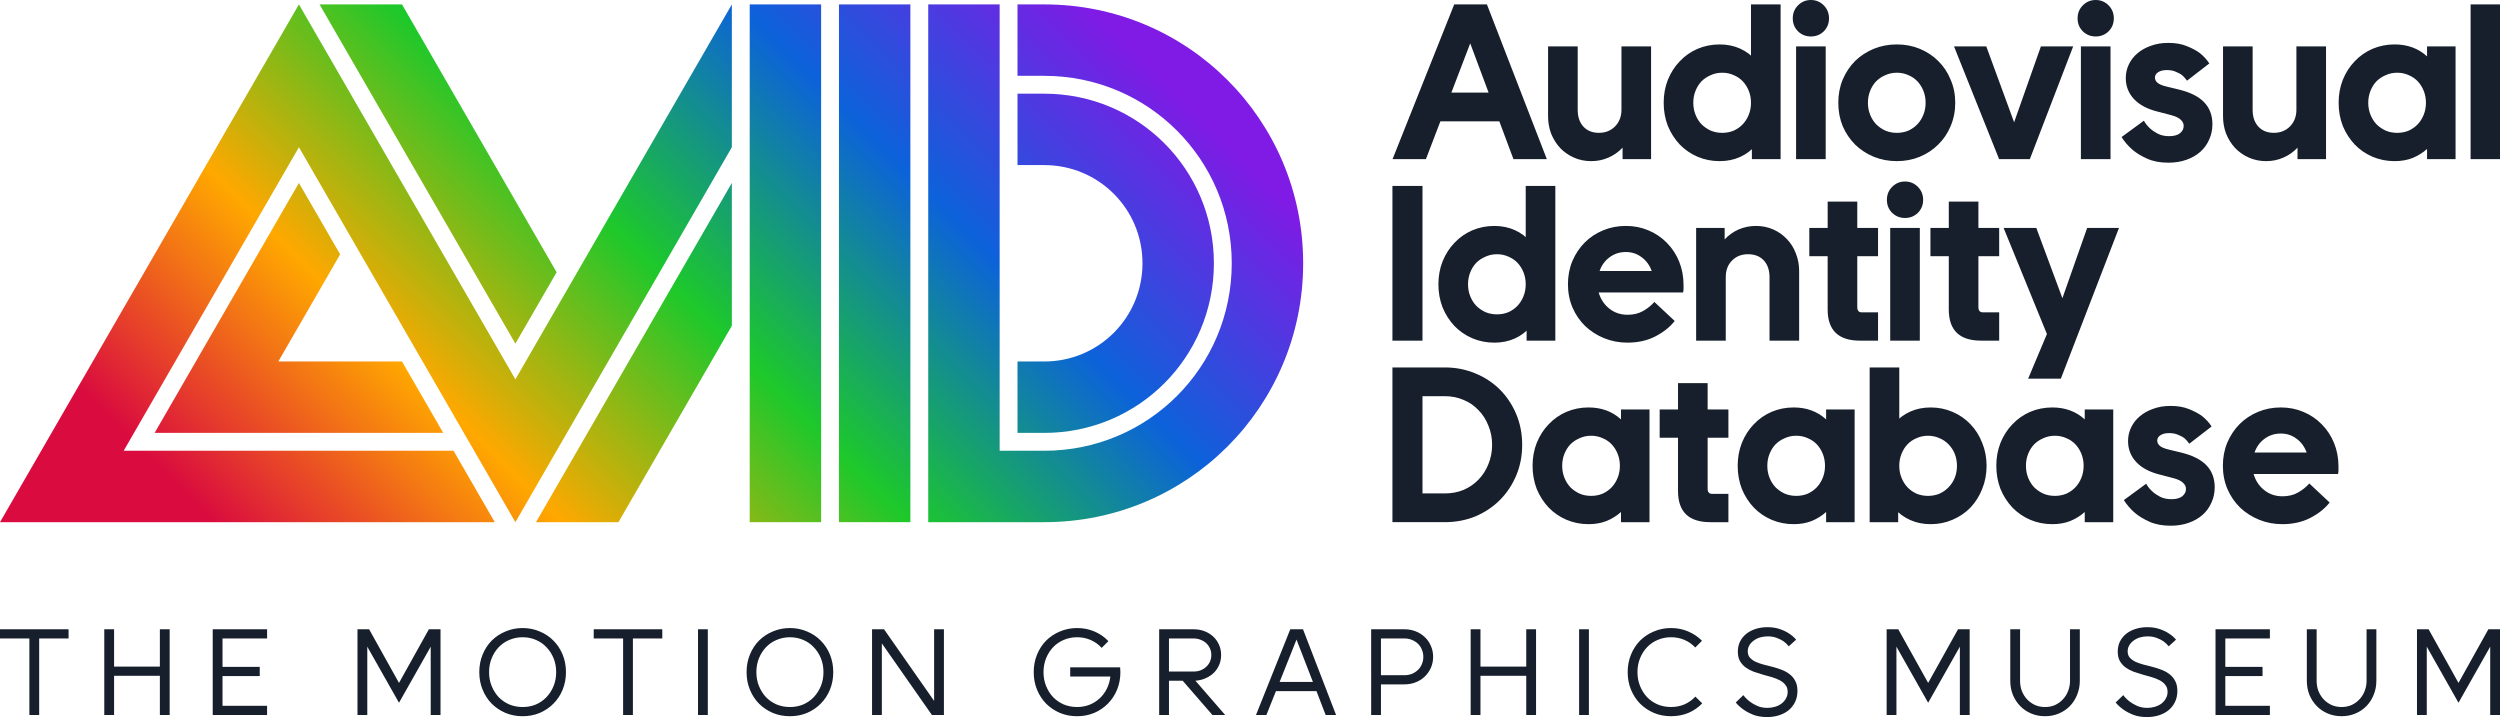 <?xml version="1.0" encoding="UTF-8" standalone="no"?>
<!-- Created with Inkscape (http://www.inkscape.org/) -->

<svg
   width="370.493mm"
   height="106.269mm"
   viewBox="0 0 370.493 106.269"
   version="1.1"
   id="svg1"
   inkscape:version="1.3.2 (091e20e, 2023-11-25, custom)"
   sodipodi:docname="AVID-LOGO-2025-SLOGAN.svg"
   inkscape:export-filename="..\AVID-LOGO-2025-SLOGAN.png"
   inkscape:export-xdpi="114.26426"
   inkscape:export-ydpi="114.26426"
   xml:space="preserve"
   xmlns:inkscape="http://www.inkscape.org/namespaces/inkscape"
   xmlns:sodipodi="http://sodipodi.sourceforge.net/DTD/sodipodi-0.dtd"
   xmlns:xlink="http://www.w3.org/1999/xlink"
   xmlns="http://www.w3.org/2000/svg"
   xmlns:svg="http://www.w3.org/2000/svg"><sodipodi:namedview
     id="namedview1"
     pagecolor="#ffffff"
     bordercolor="#666666"
     borderopacity="1.0"
     inkscape:showpageshadow="2"
     inkscape:pageopacity="0.0"
     inkscape:pagecheckerboard="0"
     inkscape:deskcolor="#d1d1d1"
     inkscape:document-units="mm"
     showguides="false"
     showgrid="false"
     inkscape:zoom="0.70710678"
     inkscape:cx="6629.8332"
     inkscape:cy="1206.3242"
     inkscape:window-width="1920"
     inkscape:window-height="1017"
     inkscape:window-x="-8"
     inkscape:window-y="-8"
     inkscape:window-maximized="1"
     inkscape:current-layer="layer1"><inkscape:grid
       id="grid115"
       units="px"
       originx="-962.813"
       originy="580.265"
       spacingx="0.265"
       spacingy="0.265"
       empcolor="#0099e5"
       empopacity="0.302"
       color="#0099e5"
       opacity="0.149"
       empspacing="5"
       dotted="false"
       gridanglex="30"
       gridanglez="30"
       visible="false" /><sodipodi:guide
       position="-881.786,-193.175"
       orientation="1,0"
       id="guide133"
       inkscape:locked="false" /><sodipodi:guide
       position="54.188,-154.286"
       orientation="0,-1"
       id="guide263"
       inkscape:locked="false" /><sodipodi:guide
       position="-894.974,108.974"
       orientation="1,0"
       id="guide264"
       inkscape:locked="false" /><sodipodi:guide
       position="-878.492,405.85"
       orientation="1,0"
       id="guide199"
       inkscape:locked="false" /><sodipodi:guide
       position="334.014,76.48"
       orientation="0,-1"
       id="guide10"
       inkscape:locked="false" /><sodipodi:guide
       position="328.588,16.37"
       orientation="0,-1"
       id="guide12"
       inkscape:locked="false" /><sodipodi:guide
       position="581.275,-72.265"
       orientation="0,-1"
       id="guide11"
       inkscape:locked="false" /><sodipodi:guide
       position="18.33,311.553"
       orientation="0,-1"
       id="guide46"
       inkscape:locked="false" /><sodipodi:guide
       position="7.6493474e-05,327.428"
       orientation="1,0"
       id="guide47"
       inkscape:locked="false" /><sodipodi:guide
       position="370.493,392.758"
       orientation="1,0"
       id="guide48"
       inkscape:locked="false" /><inkscape:page
       x="0"
       y="0"
       width="370.493"
       height="106.269"
       id="page2"
       margin="0"
       bleed="0" /></sodipodi:namedview><defs
     id="defs1"><linearGradient
       inkscape:collect="always"
       id="linearGradient31911"><stop
         style="stop-color:#da0c3f;stop-opacity:1;"
         offset="0"
         id="stop31907" /><stop
         style="stop-color:#ffa800;stop-opacity:1;"
         offset="0.25"
         id="stop32645" /><stop
         style="stop-color:#1dc82b;stop-opacity:1;"
         offset="0.5"
         id="stop32641" /><stop
         style="stop-color:#0c62da;stop-opacity:1;"
         offset="0.75"
         id="stop32643" /><stop
         style="stop-color:#801ae5;stop-opacity:1;"
         offset="1"
         id="stop31909" /></linearGradient><linearGradient
       inkscape:collect="always"
       xlink:href="#linearGradient31911"
       id="linearGradient36"
       gradientUnits="userSpaceOnUse"
       x1="2.646"
       y1="95.25"
       x2="105.833"
       y2="-7.938" /><linearGradient
       inkscape:collect="always"
       xlink:href="#linearGradient31911"
       id="linearGradient37"
       gradientUnits="userSpaceOnUse"
       x1="2.646"
       y1="95.25"
       x2="105.833"
       y2="-7.938" /><linearGradient
       inkscape:collect="always"
       xlink:href="#linearGradient31911"
       id="linearGradient38"
       gradientUnits="userSpaceOnUse"
       x1="2.646"
       y1="95.25"
       x2="105.833"
       y2="-7.938" /><linearGradient
       inkscape:collect="always"
       xlink:href="#linearGradient31911"
       id="linearGradient39"
       gradientUnits="userSpaceOnUse"
       x1="2.646"
       y1="95.25"
       x2="105.833"
       y2="-7.938" /><linearGradient
       inkscape:collect="always"
       xlink:href="#linearGradient31911"
       id="linearGradient40"
       gradientUnits="userSpaceOnUse"
       x1="2.646"
       y1="95.25"
       x2="105.833"
       y2="-7.938" /><linearGradient
       inkscape:collect="always"
       xlink:href="#linearGradient31911"
       id="linearGradient41"
       gradientUnits="userSpaceOnUse"
       x1="2.646"
       y1="95.25"
       x2="105.833"
       y2="-7.938" /><linearGradient
       inkscape:collect="always"
       xlink:href="#linearGradient31911"
       id="linearGradient43"
       gradientUnits="userSpaceOnUse"
       x1="2.646"
       y1="95.25"
       x2="105.833"
       y2="-7.938" /><linearGradient
       inkscape:collect="always"
       xlink:href="#linearGradient31911"
       id="linearGradient44"
       gradientUnits="userSpaceOnUse"
       x1="2.646"
       y1="95.25"
       x2="105.833"
       y2="-7.938" /><linearGradient
       inkscape:collect="always"
       xlink:href="#linearGradient31911"
       id="linearGradient45"
       gradientUnits="userSpaceOnUse"
       x1="2.646"
       y1="95.25"
       x2="105.833"
       y2="-7.938" /></defs><g
     inkscape:label="Layer 1"
     inkscape:groupmode="layer"
     id="layer1"
     transform="translate(-962.813,580.265)"><path
       d="m 962.813,-485.645 v -1.361 h 10.161 v 1.361 h -4.355 v 11.341 h -1.452 v -11.341 z m 16.906,4.173 h 6.786 v -5.534 h 1.452 v 12.702 h -1.452 v -5.807 h -6.786 v 5.807 h -1.452 v -12.702 h 1.452 z m 16.071,0.036 h 5.516 v 1.361 h -5.516 v 4.409 h 6.605 v 1.361 h -8.057 v -12.702 h 8.057 v 1.361 h -6.605 z m 26.154,2.377 4.428,-7.948 h 1.724 v 12.702 h -1.452 v -10.125 l -4.7,8.311 -4.7,-8.311 v 10.125 h -1.452 v -12.702 h 1.724 z m 11.898,-1.597 q 0,-1.397 0.49,-2.595 0.49,-1.198 1.343,-2.069 0.871,-0.871 2.05,-1.361 1.179,-0.508 2.54,-0.508 1.361,0 2.54,0.508 1.179,0.49 2.032,1.361 0.871,0.871 1.361,2.069 0.49,1.198 0.49,2.595 0,1.397 -0.49,2.595 -0.49,1.198 -1.361,2.069 -0.853,0.871 -2.032,1.379 -1.179,0.49 -2.54,0.49 -1.361,0 -2.54,-0.49 -1.179,-0.508 -2.05,-1.379 -0.853,-0.871 -1.343,-2.069 -0.49,-1.198 -0.49,-2.595 z m 1.452,0 q 0,1.107 0.381,2.05 0.381,0.944 1.034,1.651 0.671,0.69 1.579,1.089 0.925,0.381 1.978,0.381 1.071,0 1.978,-0.381 0.907,-0.399 1.56,-1.089 0.671,-0.708 1.052,-1.651 0.381,-0.944 0.381,-2.05 0,-1.107 -0.381,-2.05 -0.381,-0.944 -1.052,-1.633 -0.653,-0.708 -1.56,-1.089 -0.907,-0.399 -1.978,-0.399 -1.052,0 -1.978,0.399 -0.907,0.381 -1.579,1.089 -0.653,0.69 -1.034,1.633 -0.381,0.944 -0.381,2.05 z m 15.508,-4.99 v -1.361 h 10.161 v 1.361 h -4.355 v 11.341 h -1.452 v -11.341 z m 15.454,-1.361 h 1.452 v 12.702 h -1.452 z m 7.198,6.351 q 0,-1.397 0.49,-2.595 0.49,-1.198 1.343,-2.069 0.871,-0.871 2.05,-1.361 1.179,-0.508 2.54,-0.508 1.361,0 2.54,0.508 1.179,0.49 2.032,1.361 0.871,0.871 1.361,2.069 0.49,1.198 0.49,2.595 0,1.397 -0.49,2.595 -0.49,1.198 -1.361,2.069 -0.853,0.871 -2.032,1.379 -1.179,0.49 -2.54,0.49 -1.361,0 -2.54,-0.49 -1.179,-0.508 -2.05,-1.379 -0.853,-0.871 -1.343,-2.069 -0.49,-1.198 -0.49,-2.595 z m 1.452,0 q 0,1.107 0.381,2.05 0.381,0.944 1.034,1.651 0.671,0.69 1.579,1.089 0.925,0.381 1.978,0.381 1.071,0 1.978,-0.381 0.907,-0.399 1.56,-1.089 0.671,-0.708 1.052,-1.651 0.381,-0.944 0.381,-2.05 0,-1.107 -0.381,-2.05 -0.381,-0.944 -1.052,-1.633 -0.653,-0.708 -1.56,-1.089 -0.907,-0.399 -1.978,-0.399 -1.052,0 -1.978,0.399 -0.907,0.381 -1.579,1.089 -0.653,0.69 -1.034,1.633 -0.381,0.944 -0.381,2.05 z m 18.92,-6.351 7.421,10.615 v -10.615 h 1.452 v 12.702 h -1.778 l -7.421,-10.615 v 10.615 h -1.452 v -12.702 z m 27.587,5.643 h 7.403 q 0.018,0.181 0.018,0.363 0.018,0.163 0.018,0.345 0,1.397 -0.49,2.595 -0.49,1.198 -1.361,2.069 -0.853,0.871 -2.032,1.379 -1.179,0.49 -2.54,0.49 -1.361,0 -2.54,-0.49 -1.179,-0.508 -2.05,-1.379 -0.853,-0.871 -1.343,-2.069 -0.49,-1.198 -0.49,-2.595 0,-1.397 0.49,-2.595 0.49,-1.198 1.343,-2.069 0.871,-0.871 2.05,-1.361 1.179,-0.508 2.54,-0.508 1.397,0 2.577,0.508 1.198,0.508 2.069,1.433 l -0.998,0.998 q -0.671,-0.744 -1.615,-1.161 -0.925,-0.417 -2.032,-0.417 -1.052,0 -1.978,0.399 -0.907,0.381 -1.579,1.089 -0.653,0.69 -1.034,1.633 -0.381,0.944 -0.381,2.05 0,1.107 0.381,2.05 0.381,0.944 1.034,1.651 0.671,0.69 1.579,1.089 0.925,0.381 1.978,0.381 0.98,0 1.833,-0.327 0.853,-0.345 1.506,-0.944 0.653,-0.599 1.071,-1.433 0.417,-0.835 0.526,-1.815 h -5.952 z m 14.637,-4.282 v 4.899 h 3.665 q 0.562,0 1.034,-0.181 0.49,-0.2 0.835,-0.526 0.345,-0.327 0.544,-0.762 0.2,-0.454 0.2,-0.98 0,-0.526 -0.2,-0.962 -0.2,-0.454 -0.544,-0.78 -0.345,-0.327 -0.835,-0.508 -0.472,-0.2 -1.034,-0.2 z m 6.442,11.341 -4.409,-5.081 h -2.032 v 5.081 h -1.452 v -12.702 h 5.117 q 0.871,0 1.615,0.29 0.744,0.29 1.288,0.798 0.544,0.508 0.853,1.216 0.308,0.69 0.308,1.506 0,0.78 -0.29,1.47 -0.29,0.671 -0.798,1.179 -0.508,0.49 -1.216,0.798 -0.69,0.308 -1.506,0.363 l 4.409,5.081 z m 14.892,-4.899 -2.432,-6.278 -2.504,6.278 z m 1.887,4.899 -1.361,-3.538 h -6.006 l -1.415,3.538 h -1.542 l 5.081,-12.702 h 1.887 l 4.899,12.702 z m 8.196,-11.341 v 5.444 h 3.484 q 0.599,0 1.107,-0.2 0.508,-0.218 0.889,-0.581 0.381,-0.363 0.581,-0.853 0.218,-0.508 0.218,-1.089 0,-0.581 -0.218,-1.071 -0.2,-0.508 -0.581,-0.871 -0.381,-0.363 -0.889,-0.563 -0.508,-0.218 -1.107,-0.218 z m -1.452,-1.361 h 4.936 q 0.907,0 1.669,0.308 0.78,0.308 1.343,0.853 0.581,0.544 0.907,1.306 0.327,0.744 0.327,1.615 0,0.871 -0.327,1.615 -0.327,0.744 -0.907,1.306 -0.562,0.544 -1.343,0.853 -0.762,0.308 -1.669,0.308 h -3.484 v 4.536 h -1.452 z m 16.198,5.534 h 6.786 v -5.534 h 1.452 v 12.702 h -1.452 v -5.807 h -6.786 v 5.807 h -1.452 v -12.702 h 1.452 z m 14.619,-5.534 h 1.452 v 12.702 h -1.452 z m 18.248,10.978 q -0.871,0.907 -2.05,1.415 -1.179,0.49 -2.577,0.49 -1.361,0 -2.54,-0.49 -1.179,-0.508 -2.05,-1.379 -0.853,-0.871 -1.343,-2.069 -0.49,-1.198 -0.49,-2.595 0,-1.397 0.49,-2.595 0.49,-1.198 1.343,-2.069 0.871,-0.871 2.05,-1.361 1.179,-0.508 2.54,-0.508 1.379,0 2.54,0.508 1.179,0.49 2.05,1.379 l -0.998,0.998 q -0.671,-0.726 -1.597,-1.125 -0.907,-0.399 -1.996,-0.399 -1.052,0 -1.978,0.399 -0.907,0.381 -1.579,1.089 -0.653,0.69 -1.034,1.633 -0.381,0.944 -0.381,2.05 0,1.107 0.381,2.05 0.381,0.944 1.034,1.651 0.671,0.69 1.579,1.089 0.925,0.381 1.978,0.381 1.089,0 2.014,-0.399 0.925,-0.417 1.597,-1.143 z m 6.744,-7.712 q 0,0.563 0.308,0.925 0.327,0.363 0.835,0.617 0.526,0.236 1.179,0.417 0.671,0.163 1.361,0.345 0.69,0.181 1.343,0.435 0.671,0.254 1.179,0.653 0.526,0.399 0.835,0.998 0.327,0.599 0.327,1.488 0,0.925 -0.363,1.651 -0.345,0.708 -0.962,1.216 -0.617,0.49 -1.433,0.744 -0.817,0.254 -1.742,0.254 -1.143,0 -2.014,-0.327 -0.871,-0.345 -1.452,-0.762 -0.69,-0.472 -1.179,-1.071 l 1.125,-1.089 q 0.399,0.526 0.944,0.944 0.472,0.363 1.125,0.653 0.653,0.29 1.506,0.29 0.581,0 1.125,-0.163 0.544,-0.163 0.962,-0.472 0.417,-0.327 0.653,-0.762 0.254,-0.435 0.254,-0.98 0,-0.617 -0.327,-1.016 -0.308,-0.417 -0.835,-0.69 -0.508,-0.272 -1.179,-0.472 -0.653,-0.2 -1.361,-0.381 -0.69,-0.2 -1.361,-0.435 -0.653,-0.254 -1.179,-0.635 -0.508,-0.381 -0.835,-0.944 -0.308,-0.563 -0.308,-1.379 0,-0.835 0.327,-1.506 0.345,-0.671 0.925,-1.143 0.599,-0.472 1.397,-0.726 0.798,-0.254 1.724,-0.254 1.071,0 1.869,0.29 0.798,0.272 1.325,0.635 0.635,0.399 1.071,0.925 l -1.089,0.98 q -0.327,-0.417 -0.78,-0.744 -0.399,-0.272 -0.98,-0.49 -0.581,-0.236 -1.361,-0.236 -0.617,0 -1.161,0.163 -0.526,0.163 -0.925,0.472 -0.399,0.29 -0.635,0.69 -0.236,0.399 -0.236,0.889 z m 26.735,4.682 4.428,-7.948 h 1.724 v 12.702 h -1.452 v -10.125 l -4.7,8.311 -4.7,-8.311 v 10.125 h -1.452 v -12.702 h 1.724 z m 22.476,-7.948 v 7.621 q 0,1.125 -0.399,2.087 -0.381,0.962 -1.071,1.669 -0.69,0.708 -1.633,1.107 -0.944,0.399 -2.05,0.399 -1.107,0 -2.05,-0.399 -0.944,-0.399 -1.633,-1.107 -0.69,-0.708 -1.089,-1.669 -0.381,-0.962 -0.381,-2.087 v -7.621 h 1.452 v 7.621 q 0,0.835 0.272,1.542 0.29,0.708 0.78,1.234 0.508,0.526 1.179,0.835 0.69,0.29 1.47,0.29 0.798,0 1.47,-0.29 0.671,-0.308 1.161,-0.835 0.508,-0.526 0.78,-1.234 0.29,-0.708 0.29,-1.542 v -7.621 z m 7.089,3.266 q 0,0.563 0.308,0.925 0.327,0.363 0.835,0.617 0.526,0.236 1.179,0.417 0.671,0.163 1.361,0.345 0.69,0.181 1.343,0.435 0.671,0.254 1.179,0.653 0.526,0.399 0.835,0.998 0.327,0.599 0.327,1.488 0,0.925 -0.363,1.651 -0.345,0.708 -0.962,1.216 -0.617,0.49 -1.433,0.744 -0.817,0.254 -1.742,0.254 -1.143,0 -2.014,-0.327 -0.871,-0.345 -1.452,-0.762 -0.69,-0.472 -1.179,-1.071 l 1.125,-1.089 q 0.399,0.526 0.944,0.944 0.472,0.363 1.125,0.653 0.653,0.29 1.506,0.29 0.581,0 1.125,-0.163 0.544,-0.163 0.962,-0.472 0.417,-0.327 0.653,-0.762 0.254,-0.435 0.254,-0.98 0,-0.617 -0.327,-1.016 -0.308,-0.417 -0.835,-0.69 -0.508,-0.272 -1.179,-0.472 -0.653,-0.2 -1.361,-0.381 -0.69,-0.2 -1.361,-0.435 -0.653,-0.254 -1.179,-0.635 -0.508,-0.381 -0.835,-0.944 -0.308,-0.563 -0.308,-1.379 0,-0.835 0.327,-1.506 0.345,-0.671 0.925,-1.143 0.599,-0.472 1.397,-0.726 0.798,-0.254 1.724,-0.254 1.071,0 1.869,0.29 0.798,0.272 1.325,0.635 0.635,0.399 1.071,0.925 l -1.089,0.98 q -0.327,-0.417 -0.78,-0.744 -0.399,-0.272 -0.98,-0.49 -0.581,-0.236 -1.361,-0.236 -0.617,0 -1.161,0.163 -0.526,0.163 -0.925,0.472 -0.399,0.29 -0.635,0.69 -0.236,0.399 -0.236,0.889 z m 14.474,2.304 h 5.516 v 1.361 h -5.516 v 4.409 h 6.605 v 1.361 h -8.057 v -12.702 h 8.057 v 1.361 h -6.605 z m 22.386,-5.571 v 7.621 q 0,1.125 -0.399,2.087 -0.381,0.962 -1.071,1.669 -0.69,0.708 -1.633,1.107 -0.944,0.399 -2.05,0.399 -1.107,0 -2.05,-0.399 -0.944,-0.399 -1.633,-1.107 -0.69,-0.708 -1.089,-1.669 -0.381,-0.962 -0.381,-2.087 v -7.621 h 1.452 v 7.621 q 0,0.835 0.272,1.542 0.29,0.708 0.78,1.234 0.508,0.526 1.179,0.835 0.69,0.29 1.47,0.29 0.798,0 1.47,-0.29 0.671,-0.308 1.161,-0.835 0.508,-0.526 0.78,-1.234 0.29,-0.708 0.29,-1.542 v -7.621 z m 12.17,7.948 4.428,-7.948 h 1.724 v 12.702 h -1.452 v -10.125 l -4.7,8.311 -4.7,-8.311 v 10.125 h -1.452 v -12.702 h 1.724 z"
       id="text27-0"
       style="font-size:18.145px;line-height:1.25;font-family:'AVID Web';-inkscape-font-specification:'AVID Web';text-align:center;letter-spacing:3.297px;word-spacing:0px;text-anchor:middle;fill:#161f2b;fill-opacity:1;stroke-width:0.976"
       aria-label="THE MOTION GRAPHICS MUSEUM" /><g
       id="g26"
       style="fill:url(#linearGradient45);fill-opacity:1"
       transform="translate(1005.125,-584.902)"><path
         style="fill:url(#linearGradient36);fill-opacity:1;stroke-width:19.524;stroke-linecap:round;paint-order:stroke fill markers;stop-color:#000000"
         d="M 1.987,31.75 -19.399,68.791 H 23.373 L 17.263,58.208 H -1.068 L 8.097,42.333 Z"
         id="path19"
         sodipodi:nodetypes="ccccccc" /><path
         style="fill:url(#linearGradient37);fill-opacity:1;stroke-width:19.524;stroke-linecap:round;paint-order:stroke fill markers;stop-color:#000000"
         d="M 1.987,5.292 -42.312,82.021 h 73.324 L 24.901,71.437 H -23.982 L 1.987,26.458 34.067,82.021 66.146,26.458 V 5.292 L 34.067,60.854 Z"
         id="path20"
         sodipodi:nodetypes="ccccccccccc" /><path
         id="path21"
         style="fill:url(#linearGradient38);fill-opacity:1;stroke-width:19.524;stroke-linecap:round;paint-order:stroke fill markers;stop-color:#000000"
         d="M 68.792,5.292 H 79.375 V 82.021 H 68.792 Z"
         sodipodi:nodetypes="ccccc" /><path
         id="path22"
         style="fill:url(#linearGradient39);fill-opacity:1;stroke-width:19.524;stroke-linecap:round;paint-order:stroke fill markers;stop-color:#000000"
         d="M 82.021,82.021 H 92.604 V 5.292 H 82.021 Z"
         sodipodi:nodetypes="ccccc" /><path
         id="path23"
         style="fill:url(#linearGradient40);fill-opacity:1;stroke-width:19.524;stroke-linecap:round;paint-order:stroke fill markers;stop-color:#000000"
         d="M 95.25,5.292 V 82.021 h 17.198 c 21.254,0 38.365,-17.111 38.365,-38.365 0,-21.254 -17.111,-38.365 -38.365,-38.365 h -3.969 V 15.875 h 3.969 c 15.391,0 27.781,12.39 27.781,27.781 0,15.391 -12.39,27.781 -27.781,27.781 h -6.615 V 5.292 Z"
         sodipodi:nodetypes="ccsssccsssccc" /><path
         id="path24"
         style="fill:url(#linearGradient41);fill-opacity:1;stroke-width:19.524;stroke-linecap:round;paint-order:stroke fill markers;stop-color:#000000"
         d="m 108.479,18.521 v 10.583 h 3.969 c 8.062,0 14.552,6.49 14.552,14.552 0,8.062 -6.49,14.552 -14.552,14.552 h -3.969 l -6e-5,10.583 h 3.969 c 13.925,0 25.135,-11.21 25.135,-25.135 0,-13.925 -11.21,-25.135 -25.135,-25.135 z"
         sodipodi:nodetypes="ccsssccsssc" /><path
         id="path25"
         style="fill:url(#linearGradient43);fill-opacity:1;stroke-width:19.524;stroke-linecap:round;paint-order:stroke fill markers;stop-color:#000000"
         d="m 66.146,31.75 -29.024,50.271 H 49.342 L 66.146,52.917 Z" /><path
         id="path26"
         style="fill:url(#linearGradient44);fill-opacity:1;stroke-width:19.524;stroke-linecap:round;paint-order:stroke fill markers;stop-color:#000000"
         d="M 17.263,5.292 5.043,5.292 34.067,55.564 40.177,44.98 Z"
         sodipodi:nodetypes="ccccc" /></g><path
       d="m 1169.167,-552.711 h 4.455 v 22.93 h -4.455 z m 19.753,0 h 4.389 v 22.93 h -4.258 v -3.308 l -0.131,-1.409 z m -12.939,14.577 q 0,-1.834 0.622,-3.407 0.655,-1.605 1.769,-2.752 1.114,-1.179 2.621,-1.834 1.54,-0.655 3.276,-0.655 1.671,0 3.046,0.622 1.376,0.622 2.326,1.769 0.983,1.114 1.507,2.719 0.557,1.572 0.557,3.505 0,1.965 -0.557,3.571 -0.524,1.572 -1.507,2.719 -0.95,1.147 -2.326,1.769 -1.376,0.622 -3.046,0.622 -1.736,0 -3.276,-0.655 -1.507,-0.655 -2.621,-1.802 -1.114,-1.179 -1.769,-2.752 -0.622,-1.605 -0.622,-3.44 z m 4.389,0 q 0,0.95 0.328,1.769 0.328,0.819 0.884,1.409 0.59,0.59 1.376,0.95 0.786,0.328 1.703,0.328 0.917,0 1.703,-0.328 0.786,-0.36 1.343,-0.95 0.557,-0.59 0.884,-1.409 0.328,-0.819 0.328,-1.769 0,-0.95 -0.328,-1.769 -0.328,-0.819 -0.884,-1.409 -0.557,-0.59 -1.343,-0.917 -0.786,-0.36 -1.703,-0.36 -0.917,0 -1.703,0.36 -0.786,0.328 -1.376,0.917 -0.557,0.59 -0.884,1.409 -0.328,0.819 -0.328,1.769 z m 23.389,-4.783 q -1.376,0 -2.424,0.786 -1.015,0.753 -1.474,2.031 h 7.731 q -0.459,-1.278 -1.474,-2.031 -1.016,-0.786 -2.358,-0.786 z m 7.239,10.22 q -1.048,1.343 -2.883,2.293 -1.802,0.917 -4.127,0.917 -1.834,0 -3.439,-0.655 -1.605,-0.655 -2.817,-1.802 -1.179,-1.147 -1.867,-2.719 -0.688,-1.605 -0.688,-3.472 0,-1.867 0.655,-3.44 0.688,-1.605 1.834,-2.752 1.147,-1.147 2.719,-1.802 1.572,-0.655 3.374,-0.655 1.802,0 3.341,0.655 1.572,0.655 2.719,1.834 1.179,1.179 1.834,2.784 0.655,1.605 0.655,3.472 0,0.328 0,0.59 0,0.229 -0.065,0.524 h -12.513 q 0.426,1.474 1.572,2.391 1.147,0.917 2.719,0.917 1.31,0 2.293,-0.557 1.015,-0.59 1.671,-1.343 z m 3.177,2.915 v -16.706 h 4.226 v 1.703 q 0.884,-0.95 2.064,-1.474 1.212,-0.524 2.588,-0.524 1.376,0 2.555,0.524 1.179,0.524 2.031,1.441 0.852,0.884 1.31,2.096 0.491,1.212 0.491,2.588 v 10.351 h -4.389 v -9.401 q 0,-1.572 -0.852,-2.49 -0.852,-0.917 -2.326,-0.917 -1.474,0 -2.391,0.95 -0.917,0.917 -0.917,2.457 v 9.401 z m 16.772,-16.706 h 2.719 v -3.898 h 4.389 v 3.898 h 3.079 v 4.193 h -3.079 v 7.567 q 0,0.753 0.688,0.753 h 2.391 v 4.193 h -2.686 q -4.783,0 -4.783,-4.619 v -7.895 h -2.719 z m 11.989,0 h 4.389 v 16.706 h -4.389 z m -0.491,-4.16 q 0,-1.147 0.786,-1.933 0.786,-0.786 1.9,-0.786 1.114,0 1.9,0.786 0.786,0.786 0.786,1.933 0,1.147 -0.786,1.933 -0.786,0.753 -1.9,0.753 -1.114,0 -1.9,-0.753 -0.786,-0.786 -0.786,-1.933 z m 6.453,4.16 h 2.719 v -3.898 h 4.389 v 3.898 h 3.079 v 4.193 h -3.079 v 7.567 q 0,0.753 0.688,0.753 h 2.391 v 4.193 h -2.686 q -4.782,0 -4.782,-4.619 v -7.895 h -2.719 z m 19.327,22.341 h -4.848 l 2.784,-6.617 -6.42,-15.724 h 4.848 l 3.865,10.417 3.669,-10.417 h 4.717 z"
       id="text27"
       style="font-size:32.757px;line-height:1.25;font-family:'AVID Display';-inkscape-font-specification:'AVID Display';letter-spacing:0px;word-spacing:0px;fill:#161f2b;fill-opacity:1;stroke-width:0.976"
       aria-label="Identity" /><path
       d="m 1173.622,-521.553 v 14.413 h 3.308 q 1.507,0 2.784,-0.524 1.278,-0.557 2.195,-1.507 0.95,-0.983 1.474,-2.293 0.557,-1.343 0.557,-2.883 0,-1.54 -0.557,-2.85 -0.524,-1.343 -1.474,-2.293 -0.917,-0.983 -2.195,-1.507 -1.278,-0.557 -2.784,-0.557 z m -4.455,-4.258 h 7.763 q 2.424,0 4.521,0.884 2.096,0.852 3.636,2.391 1.54,1.54 2.424,3.636 0.884,2.096 0.884,4.553 0,2.457 -0.884,4.553 -0.884,2.096 -2.424,3.636 -1.54,1.54 -3.636,2.424 -2.096,0.852 -4.521,0.852 h -7.763 z m 33.871,6.224 h 4.226 v 16.706 h -4.226 v -1.507 q -0.95,0.852 -2.162,1.343 -1.179,0.459 -2.653,0.459 -1.736,0 -3.276,-0.655 -1.507,-0.655 -2.621,-1.802 -1.114,-1.179 -1.769,-2.752 -0.622,-1.605 -0.622,-3.44 0,-1.834 0.622,-3.407 0.655,-1.605 1.769,-2.752 1.114,-1.179 2.621,-1.834 1.54,-0.655 3.276,-0.655 2.883,0 4.815,1.769 z m -8.713,8.353 q 0,0.95 0.328,1.769 0.328,0.819 0.884,1.409 0.59,0.59 1.376,0.95 0.786,0.328 1.703,0.328 0.917,0 1.703,-0.328 0.786,-0.36 1.343,-0.95 0.557,-0.59 0.884,-1.409 0.328,-0.819 0.328,-1.769 0,-0.95 -0.328,-1.769 -0.328,-0.819 -0.884,-1.409 -0.557,-0.59 -1.343,-0.917 -0.786,-0.36 -1.703,-0.36 -0.917,0 -1.703,0.36 -0.786,0.328 -1.376,0.917 -0.557,0.59 -0.884,1.409 -0.328,0.819 -0.328,1.769 z m 14.446,-8.353 h 2.719 v -3.898 h 4.389 v 3.898 h 3.079 v 4.193 h -3.079 v 7.567 q 0,0.753 0.688,0.753 h 2.391 v 4.193 h -2.686 q -4.783,0 -4.783,-4.619 v -7.895 h -2.719 z m 24.666,0 h 4.226 v 16.706 h -4.226 v -1.507 q -0.95,0.852 -2.162,1.343 -1.179,0.459 -2.653,0.459 -1.736,0 -3.276,-0.655 -1.507,-0.655 -2.621,-1.802 -1.114,-1.179 -1.769,-2.752 -0.622,-1.605 -0.622,-3.44 0,-1.834 0.622,-3.407 0.655,-1.605 1.769,-2.752 1.114,-1.179 2.621,-1.834 1.54,-0.655 3.276,-0.655 2.883,0 4.815,1.769 z m -8.713,8.353 q 0,0.95 0.328,1.769 0.328,0.819 0.884,1.409 0.59,0.59 1.376,0.95 0.786,0.328 1.703,0.328 0.917,0 1.703,-0.328 0.786,-0.36 1.343,-0.95 0.557,-0.59 0.884,-1.409 0.328,-0.819 0.328,-1.769 0,-0.95 -0.328,-1.769 -0.328,-0.819 -0.884,-1.409 -0.557,-0.59 -1.343,-0.917 -0.786,-0.36 -1.703,-0.36 -0.917,0 -1.703,0.36 -0.786,0.328 -1.376,0.917 -0.557,0.59 -0.884,1.409 -0.328,0.819 -0.328,1.769 z m 19.556,-14.577 v 18.344 l -0.164,1.376 v 3.21 h -4.226 v -22.93 z m 12.939,14.577 q 0,1.834 -0.655,3.44 -0.622,1.572 -1.736,2.752 -1.114,1.147 -2.653,1.802 -1.507,0.655 -3.243,0.655 -1.671,0 -3.046,-0.622 -1.376,-0.622 -2.358,-1.736 -0.95,-1.147 -1.507,-2.752 -0.524,-1.605 -0.524,-3.538 0,-1.965 0.524,-3.538 0.557,-1.605 1.507,-2.719 0.983,-1.147 2.358,-1.769 1.376,-0.622 3.046,-0.622 1.736,0 3.243,0.655 1.54,0.655 2.653,1.834 1.114,1.147 1.736,2.752 0.655,1.572 0.655,3.407 z m -4.389,0 q 0,-0.95 -0.328,-1.769 -0.328,-0.819 -0.917,-1.409 -0.557,-0.59 -1.343,-0.917 -0.786,-0.36 -1.703,-0.36 -0.917,0 -1.703,0.36 -0.786,0.328 -1.343,0.917 -0.557,0.59 -0.884,1.409 -0.328,0.819 -0.328,1.769 0,0.95 0.328,1.769 0.328,0.819 0.884,1.409 0.557,0.59 1.343,0.95 0.786,0.328 1.703,0.328 0.917,0 1.703,-0.328 0.786,-0.36 1.343,-0.95 0.59,-0.59 0.917,-1.409 0.328,-0.819 0.328,-1.769 z m 18.934,-8.353 h 4.226 v 16.706 h -4.226 v -1.507 q -0.95,0.852 -2.162,1.343 -1.179,0.459 -2.653,0.459 -1.736,0 -3.276,-0.655 -1.507,-0.655 -2.621,-1.802 -1.114,-1.179 -1.769,-2.752 -0.622,-1.605 -0.622,-3.44 0,-1.834 0.622,-3.407 0.655,-1.605 1.769,-2.752 1.114,-1.179 2.621,-1.834 1.54,-0.655 3.276,-0.655 2.883,0 4.815,1.769 z m -8.713,8.353 q 0,0.95 0.328,1.769 0.328,0.819 0.884,1.409 0.59,0.59 1.376,0.95 0.786,0.328 1.703,0.328 0.917,0 1.703,-0.328 0.786,-0.36 1.343,-0.95 0.557,-0.59 0.884,-1.409 0.328,-0.819 0.328,-1.769 0,-0.95 -0.328,-1.769 -0.328,-0.819 -0.884,-1.409 -0.557,-0.59 -1.343,-0.917 -0.786,-0.36 -1.703,-0.36 -0.917,0 -1.703,0.36 -0.786,0.328 -1.376,0.917 -0.557,0.59 -0.884,1.409 -0.328,0.819 -0.328,1.769 z m 19.458,-3.734 q 0,0.426 0.36,0.753 0.36,0.328 1.278,0.557 l 1.9,0.459 q 2.555,0.622 3.767,1.9 1.212,1.278 1.212,3.243 0,1.245 -0.491,2.293 -0.459,1.048 -1.31,1.802 -0.852,0.753 -2.064,1.179 -1.212,0.426 -2.653,0.426 -1.834,0 -3.145,-0.59 -1.31,-0.59 -2.162,-1.31 -0.983,-0.852 -1.638,-1.9 l 3.308,-2.424 q 0.36,0.655 0.917,1.147 0.459,0.426 1.147,0.786 0.721,0.36 1.671,0.36 1.048,0 1.605,-0.426 0.557,-0.459 0.557,-1.081 0,-0.524 -0.426,-0.917 -0.426,-0.426 -1.409,-0.688 l -2.129,-0.557 q -2.195,-0.557 -3.407,-1.834 -1.212,-1.31 -1.212,-3.112 0,-1.081 0.459,-2.031 0.459,-0.95 1.278,-1.638 0.852,-0.721 1.998,-1.114 1.147,-0.426 2.555,-0.426 1.638,0 2.784,0.491 1.147,0.459 1.9,1.015 0.852,0.688 1.409,1.54 l -3.309,2.555 q -0.295,-0.426 -0.688,-0.786 -0.36,-0.295 -0.95,-0.524 -0.557,-0.262 -1.343,-0.262 -0.852,0 -1.31,0.328 -0.459,0.295 -0.459,0.786 z m 18.311,-1.048 q -1.376,0 -2.424,0.786 -1.016,0.753 -1.474,2.031 h 7.731 q -0.459,-1.278 -1.474,-2.031 -1.016,-0.786 -2.359,-0.786 z m 7.239,10.22 q -1.048,1.343 -2.883,2.293 -1.802,0.917 -4.128,0.917 -1.834,0 -3.439,-0.655 -1.605,-0.655 -2.817,-1.802 -1.179,-1.147 -1.867,-2.719 -0.688,-1.605 -0.688,-3.472 0,-1.867 0.655,-3.44 0.688,-1.605 1.835,-2.752 1.147,-1.147 2.719,-1.802 1.572,-0.655 3.374,-0.655 1.802,0 3.341,0.655 1.572,0.655 2.719,1.834 1.179,1.179 1.834,2.784 0.655,1.605 0.655,3.472 0,0.328 0,0.59 0,0.229 -0.066,0.524 h -12.513 q 0.426,1.474 1.572,2.391 1.147,0.917 2.719,0.917 1.31,0 2.293,-0.557 1.016,-0.59 1.671,-1.343 z"
       id="text28"
       style="font-size:32.758px;line-height:1.25;font-family:'AVID Display';-inkscape-font-specification:'AVID Display';letter-spacing:0px;word-spacing:0px;fill:#161f2b;fill-opacity:1;stroke-width:0.976"
       aria-label="Database" /><path
       d="m 1180.388,-574.664 h 0.622 l -6.879,17.984 h -4.946 l 9.139,-22.93 h 4.848 l 8.877,22.93 h -4.946 z m -3.145,8.124 h 6.781 l 1.474,4.258 h -9.762 z m 30.256,-6.846 v 16.706 h -4.226 v -1.703 q -0.884,0.95 -2.096,1.474 -1.179,0.524 -2.555,0.524 -1.376,0 -2.555,-0.524 -1.179,-0.524 -2.031,-1.409 -0.852,-0.917 -1.343,-2.129 -0.459,-1.212 -0.459,-2.588 v -10.351 h 4.389 v 9.401 q 0,1.572 0.852,2.49 0.852,0.917 2.293,0.917 1.441,0 2.391,-0.95 0.95,-0.983 0.95,-2.457 v -9.401 z m 14.806,-6.224 h 4.389 v 22.93 h -4.258 v -3.309 l -0.131,-1.409 z m -12.939,14.577 q 0,-1.834 0.622,-3.407 0.655,-1.605 1.769,-2.752 1.114,-1.179 2.621,-1.834 1.54,-0.655 3.276,-0.655 1.671,0 3.046,0.622 1.376,0.622 2.326,1.769 0.983,1.114 1.507,2.719 0.557,1.572 0.557,3.505 0,1.965 -0.557,3.571 -0.524,1.572 -1.507,2.719 -0.95,1.147 -2.326,1.769 -1.376,0.622 -3.046,0.622 -1.736,0 -3.276,-0.655 -1.507,-0.655 -2.621,-1.802 -1.114,-1.179 -1.769,-2.752 -0.622,-1.605 -0.622,-3.44 z m 4.389,0 q 0,0.95 0.328,1.769 0.328,0.819 0.884,1.409 0.59,0.59 1.376,0.95 0.786,0.328 1.703,0.328 0.917,0 1.703,-0.328 0.786,-0.36 1.343,-0.95 0.557,-0.59 0.884,-1.409 0.328,-0.819 0.328,-1.769 0,-0.95 -0.328,-1.769 -0.328,-0.819 -0.884,-1.409 -0.557,-0.59 -1.343,-0.917 -0.786,-0.36 -1.703,-0.36 -0.917,0 -1.703,0.36 -0.786,0.328 -1.376,0.917 -0.557,0.59 -0.884,1.409 -0.328,0.819 -0.328,1.769 z m 15.232,-8.353 h 4.389 v 16.706 h -4.389 z m -0.491,-4.16 q 0,-1.147 0.786,-1.933 0.786,-0.786 1.9,-0.786 1.114,0 1.9,0.786 0.786,0.786 0.786,1.933 0,1.147 -0.786,1.933 -0.786,0.753 -1.9,0.753 -1.114,0 -1.9,-0.753 -0.786,-0.786 -0.786,-1.933 z m 6.748,12.513 q 0,-1.867 0.655,-3.44 0.688,-1.605 1.834,-2.752 1.179,-1.147 2.752,-1.802 1.605,-0.655 3.44,-0.655 1.834,0 3.407,0.655 1.572,0.655 2.719,1.802 1.179,1.147 1.835,2.752 0.688,1.572 0.688,3.44 0,1.867 -0.688,3.472 -0.655,1.572 -1.835,2.719 -1.147,1.147 -2.719,1.802 -1.572,0.655 -3.407,0.655 -1.834,0 -3.44,-0.655 -1.572,-0.655 -2.752,-1.802 -1.147,-1.147 -1.834,-2.719 -0.655,-1.605 -0.655,-3.472 z m 4.39,0 q 0,0.95 0.328,1.769 0.328,0.819 0.884,1.409 0.59,0.59 1.376,0.95 0.786,0.328 1.703,0.328 0.917,0 1.703,-0.328 0.786,-0.36 1.343,-0.95 0.557,-0.59 0.884,-1.409 0.328,-0.819 0.328,-1.769 0,-0.95 -0.328,-1.769 -0.328,-0.819 -0.884,-1.409 -0.557,-0.59 -1.343,-0.917 -0.786,-0.36 -1.703,-0.36 -0.917,0 -1.703,0.36 -0.786,0.328 -1.376,0.917 -0.557,0.59 -0.884,1.409 -0.328,0.819 -0.328,1.769 z m 23.996,8.353 h -4.553 l -6.683,-16.706 h 4.783 l 4.455,12.153 h -0.655 l 4.291,-12.153 h 4.783 z m 7.567,-16.706 h 4.389 v 16.706 h -4.389 z m -0.491,-4.16 q 0,-1.147 0.786,-1.933 0.786,-0.786 1.9,-0.786 1.114,0 1.9,0.786 0.786,0.786 0.786,1.933 0,1.147 -0.786,1.933 -0.786,0.753 -1.9,0.753 -1.114,0 -1.9,-0.753 -0.786,-0.786 -0.786,-1.933 z m 11.465,8.779 q 0,0.426 0.36,0.753 0.36,0.328 1.278,0.557 l 1.9,0.459 q 2.555,0.622 3.767,1.9 1.212,1.278 1.212,3.243 0,1.245 -0.491,2.293 -0.459,1.048 -1.31,1.802 -0.852,0.753 -2.064,1.179 -1.212,0.426 -2.653,0.426 -1.834,0 -3.145,-0.59 -1.31,-0.59 -2.162,-1.31 -0.983,-0.852 -1.638,-1.9 l 3.308,-2.424 q 0.36,0.655 0.917,1.147 0.459,0.426 1.147,0.786 0.721,0.36 1.671,0.36 1.048,0 1.605,-0.426 0.557,-0.459 0.557,-1.081 0,-0.524 -0.426,-0.917 -0.426,-0.426 -1.409,-0.688 l -2.129,-0.557 q -2.195,-0.557 -3.407,-1.834 -1.212,-1.31 -1.212,-3.112 0,-1.081 0.459,-2.031 0.459,-0.95 1.278,-1.638 0.852,-0.721 1.998,-1.114 1.147,-0.426 2.555,-0.426 1.638,0 2.784,0.491 1.147,0.459 1.9,1.015 0.852,0.688 1.409,1.54 l -3.308,2.555 q -0.295,-0.426 -0.688,-0.786 -0.36,-0.295 -0.95,-0.524 -0.557,-0.262 -1.343,-0.262 -0.852,0 -1.31,0.328 -0.459,0.295 -0.459,0.786 z m 25.354,-4.619 v 16.706 h -4.226 v -1.703 q -0.884,0.95 -2.096,1.474 -1.179,0.524 -2.555,0.524 -1.376,0 -2.555,-0.524 -1.179,-0.524 -2.031,-1.409 -0.852,-0.917 -1.343,-2.129 -0.459,-1.212 -0.459,-2.588 v -10.351 h 4.389 v 9.401 q 0,1.572 0.852,2.49 0.852,0.917 2.293,0.917 1.441,0 2.391,-0.95 0.95,-0.983 0.95,-2.457 v -9.401 z m 14.97,0 h 4.226 v 16.706 h -4.226 v -1.507 q -0.95,0.852 -2.162,1.343 -1.179,0.459 -2.653,0.459 -1.736,0 -3.276,-0.655 -1.507,-0.655 -2.621,-1.802 -1.114,-1.179 -1.769,-2.752 -0.622,-1.605 -0.622,-3.44 0,-1.834 0.622,-3.407 0.655,-1.605 1.769,-2.752 1.114,-1.179 2.621,-1.834 1.54,-0.655 3.276,-0.655 2.883,0 4.815,1.769 z m -8.713,8.353 q 0,0.95 0.328,1.769 0.328,0.819 0.884,1.409 0.59,0.59 1.376,0.95 0.786,0.328 1.703,0.328 0.917,0 1.703,-0.328 0.786,-0.36 1.343,-0.95 0.557,-0.59 0.884,-1.409 0.328,-0.819 0.328,-1.769 0,-0.95 -0.328,-1.769 -0.328,-0.819 -0.884,-1.409 -0.557,-0.59 -1.343,-0.917 -0.786,-0.36 -1.703,-0.36 -0.917,0 -1.703,0.36 -0.786,0.328 -1.376,0.917 -0.557,0.59 -0.884,1.409 -0.328,0.819 -0.328,1.769 z m 15.167,-14.577 h 4.357 v 22.93 h -4.357 z"
       id="text29"
       style="font-size:32.758px;line-height:1.25;font-family:'AVID Display';-inkscape-font-specification:'AVID Display';letter-spacing:0px;word-spacing:0px;fill:#161f2b;fill-opacity:1;stroke-width:0.976"
       aria-label="Audiovisual" /></g><style
     type="text/css"
     id="style1">
	.st0{fill:url(#rect13509_00000125563072530752580300000014291448861945722520_);}
	.st1{fill:#0C62DA;}
</style><style
     type="text/css"
     id="style1-7">
	.st0{fill:url(#rect13509_00000125563072530752580300000014291448861945722520_);}
	.st1{fill:#0C62DA;}
</style></svg>
